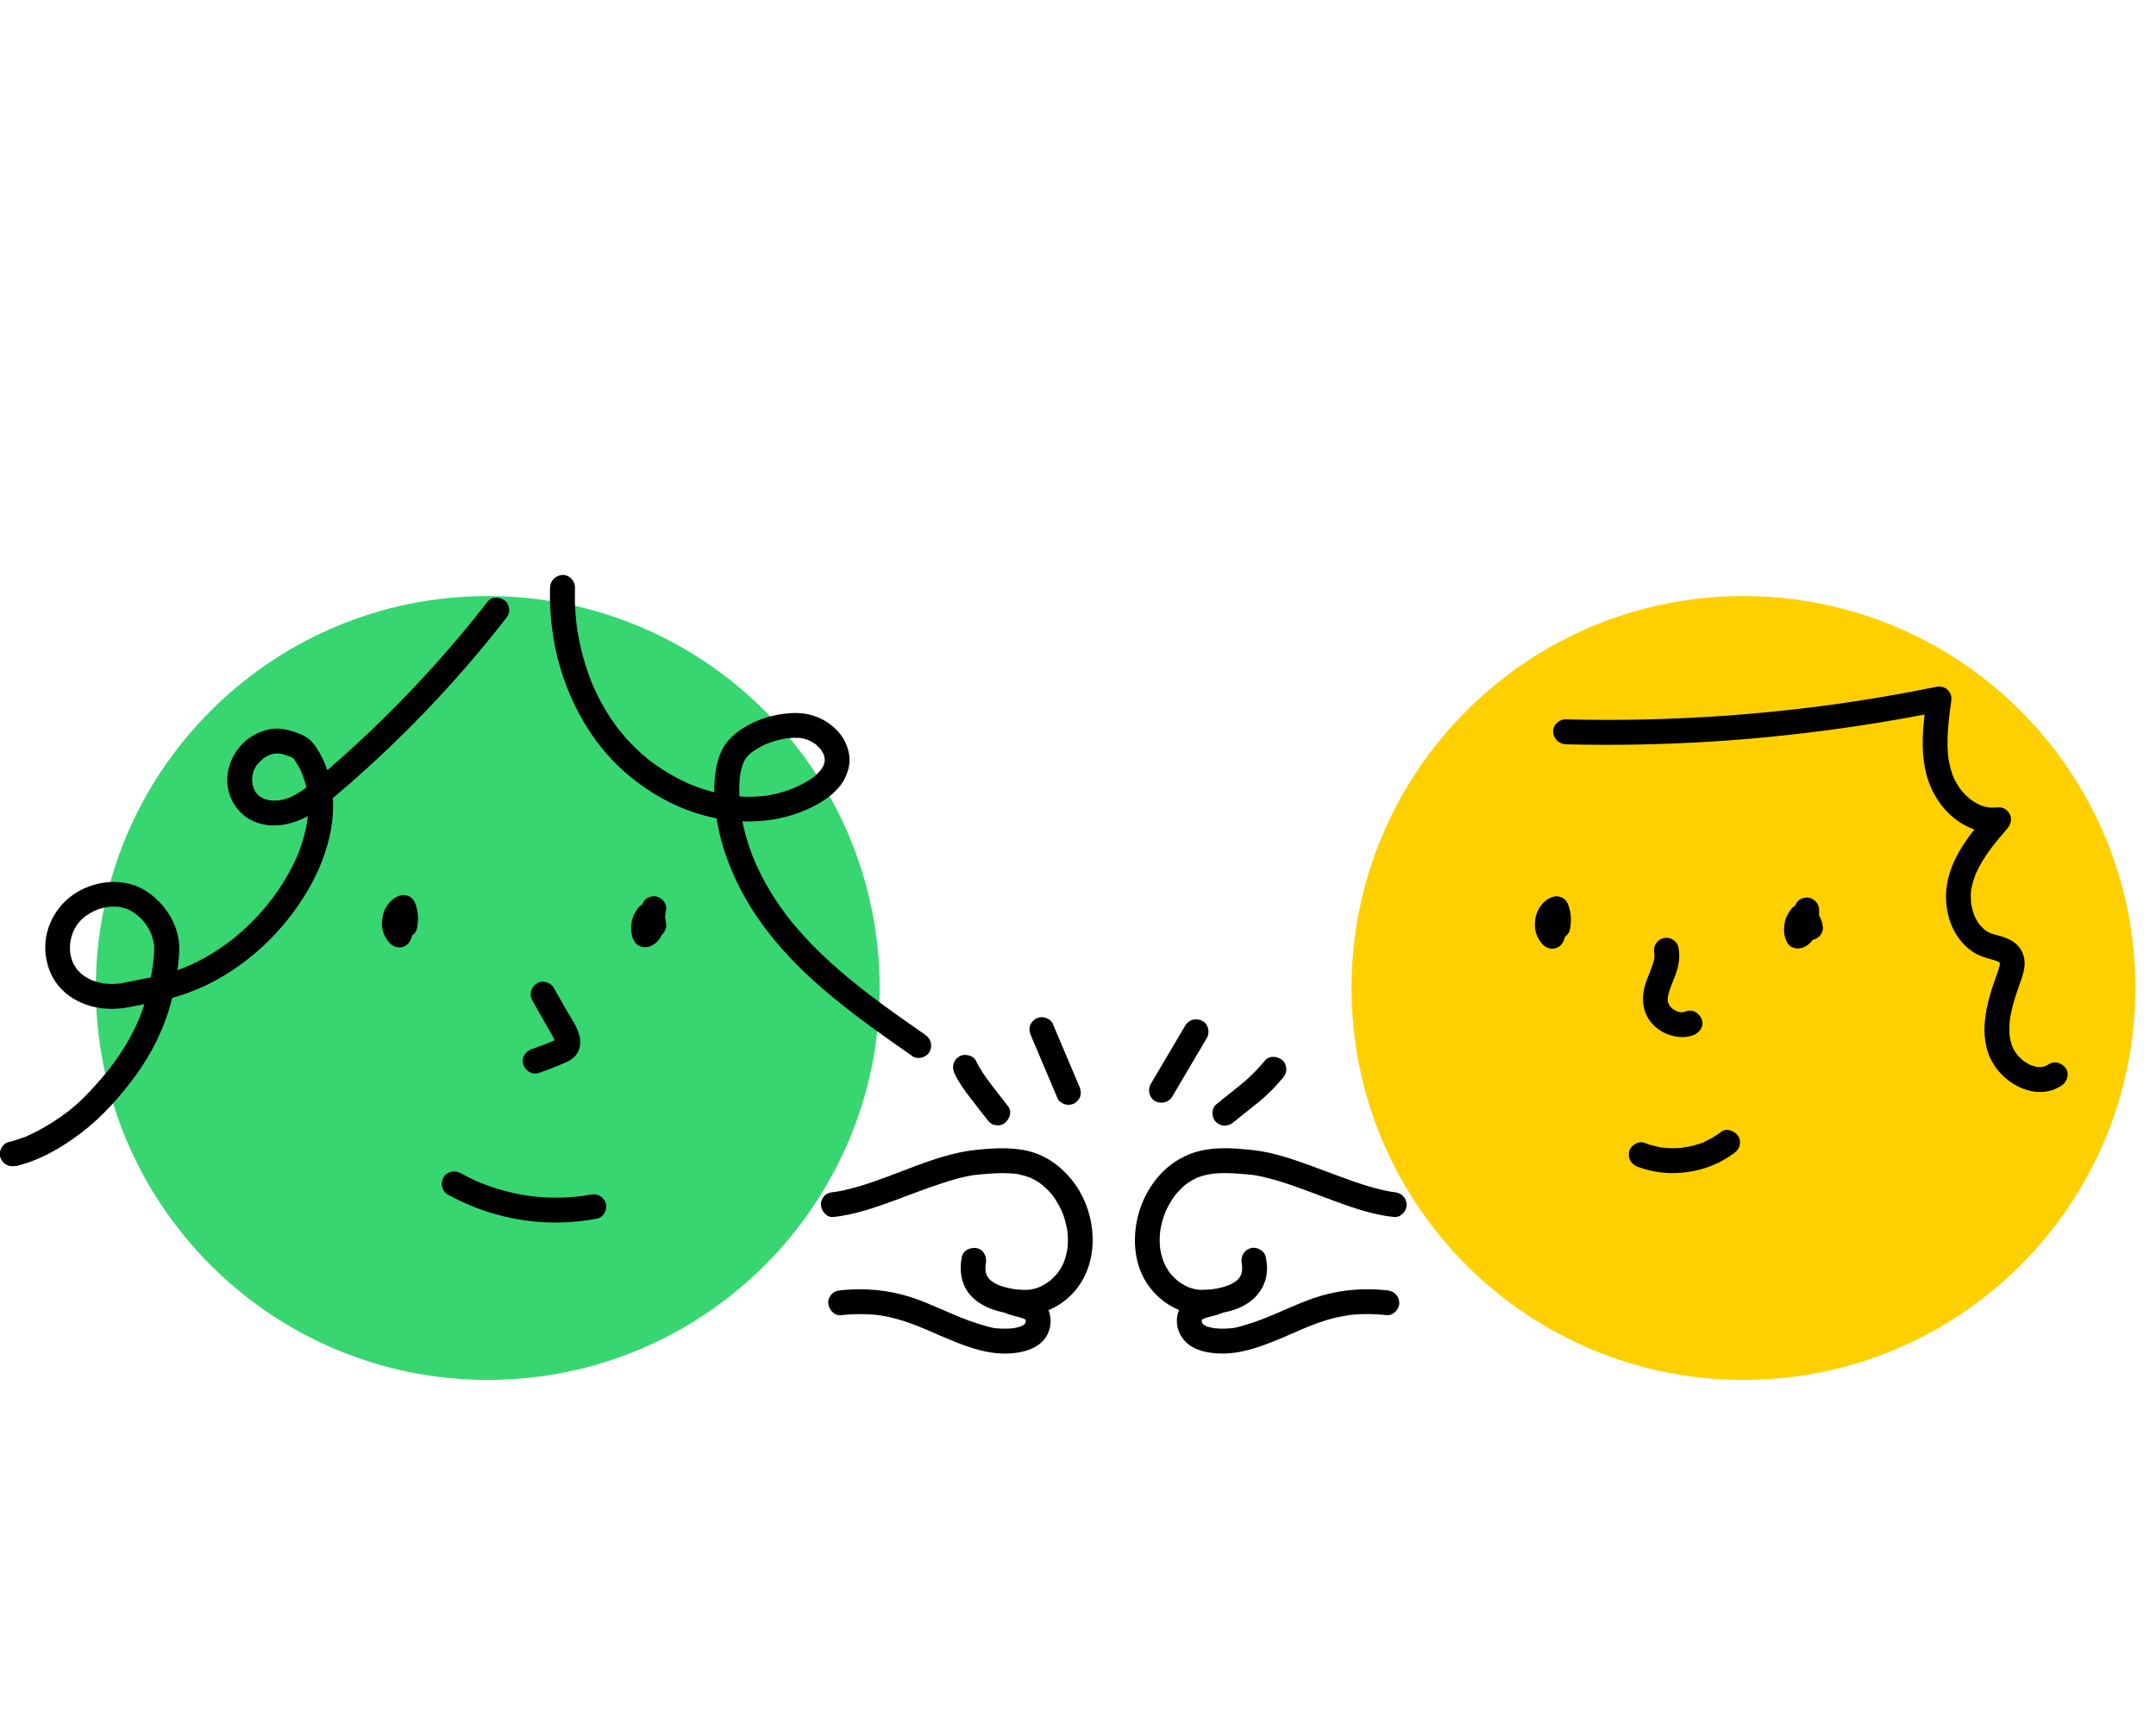 <svg xmlns="http://www.w3.org/2000/svg" width="300" height="239" viewBox="0 0 300 239" fill="none"><g clip-path="url(#clip0_5_654)"><path d="M67.869 192C97.986 192 122.401 167.585 122.401 137.467C122.401 107.35 97.986 82.935 67.869 82.935C37.751 82.935 13.336 107.35 13.336 137.467C13.336 167.585 37.751 192 67.869 192Z" fill="#38D670"></path><path d="M242.595 192C272.713 192 297.128 167.585 297.128 137.467C297.128 107.35 272.713 82.935 242.595 82.935C212.478 82.935 188.063 107.35 188.063 137.467C188.063 167.585 212.478 192 242.595 192Z" fill="#FFD000"></path><path d="M88.837 129.24C88.849 129.286 88.858 129.333 88.866 129.382L88.805 128.922C88.814 129.004 88.811 129.08 88.805 129.161L88.866 128.701C88.852 128.797 88.826 128.888 88.791 128.978L88.965 128.565C88.925 128.655 88.878 128.736 88.82 128.815L89.09 128.466C89.029 128.541 88.962 128.608 88.887 128.669L89.236 128.399C89.172 128.446 89.105 128.486 89.032 128.521L89.445 128.347C89.384 128.37 89.326 128.39 89.262 128.405L91.391 129.615C91.309 129.411 91.257 129.199 91.225 128.981L91.286 129.44C91.26 129.202 91.263 128.966 91.292 128.731L91.231 129.19C91.266 128.954 91.33 128.728 91.423 128.507L91.248 128.92C91.339 128.719 91.446 128.53 91.58 128.355L91.309 128.704C91.333 128.675 91.356 128.646 91.379 128.62L89.695 129.065C89.771 129.082 89.847 129.103 89.919 129.132L89.506 128.957C89.579 128.989 89.646 129.027 89.71 129.074L89.361 128.803C89.407 128.841 89.448 128.882 89.486 128.928L89.216 128.579C89.259 128.637 89.291 128.699 89.32 128.763L89.146 128.35C89.207 128.501 89.236 128.658 89.256 128.821L89.195 128.361C89.213 128.489 89.224 128.614 89.236 128.742L92.461 127.87C92.432 127.814 92.406 127.756 92.38 127.698L92.554 128.111C92.505 127.98 92.473 127.852 92.453 127.713L92.514 128.172C92.49 127.96 92.505 127.75 92.531 127.538L92.47 127.998C92.546 127.474 92.653 126.959 92.7 126.433C92.737 126.014 92.479 125.496 92.194 125.208C91.909 124.921 91.4 124.682 90.969 124.702C90.539 124.723 90.056 124.868 89.745 125.208C89.434 125.549 89.279 125.953 89.239 126.433C89.23 126.517 89.221 126.604 89.21 126.689L89.271 126.229C89.198 126.744 89.079 127.25 89.044 127.771C89 128.416 89.175 129.048 89.471 129.615L89.742 129.964C89.899 130.132 90.085 130.252 90.3 130.321C90.644 130.467 91.062 130.528 91.429 130.409C91.714 130.316 91.973 130.167 92.194 129.964C92.484 129.696 92.737 129.141 92.7 128.739C92.642 128.114 92.583 127.529 92.29 126.965C91.961 126.334 91.309 125.88 90.623 125.726C90.053 125.598 89.341 125.694 88.939 126.171C88.442 126.764 88.043 127.439 87.91 128.213C87.776 128.986 87.767 129.792 88.061 130.531C88.224 130.947 88.442 131.345 88.858 131.566C89.274 131.787 89.722 131.848 90.193 131.741C90.902 131.578 91.513 131.075 91.885 130.461C92.258 129.847 92.371 129.036 92.185 128.32C92.077 127.902 91.76 127.503 91.388 127.285C91.016 127.067 90.469 126.977 90.053 127.111C89.149 127.404 88.602 128.3 88.843 129.24L88.837 129.24Z" fill="black"></path><path d="M54.196 126.901C54.213 126.994 54.227 127.084 54.239 127.177L54.178 126.718C54.262 127.343 54.262 127.974 54.184 128.602L54.245 128.143C54.175 128.652 54.056 129.152 53.881 129.635L56.775 128.87C56.688 128.788 56.607 128.701 56.534 128.605L56.804 128.954C56.697 128.812 56.612 128.657 56.543 128.495L56.717 128.908C56.639 128.713 56.586 128.515 56.557 128.308L56.618 128.768C56.589 128.53 56.592 128.291 56.624 128.05L56.563 128.509C56.598 128.285 56.656 128.07 56.74 127.861L56.566 128.274C56.647 128.082 56.749 127.901 56.877 127.736L56.607 128.085C56.717 127.945 56.839 127.82 56.979 127.706L56.63 127.977C56.749 127.887 56.874 127.808 57.011 127.744L54.466 126.709C54.591 127.032 54.678 127.363 54.728 127.706L54.667 127.247C54.716 127.637 54.716 128.026 54.667 128.416L54.728 127.957C54.71 128.07 54.69 128.183 54.667 128.297C54.568 128.751 54.603 129.222 54.841 129.632C55.051 129.99 55.464 130.333 55.877 130.429C56.319 130.53 56.816 130.507 57.212 130.254C57.578 130.019 57.913 129.661 58.008 129.219C58.253 128.09 58.232 126.878 57.808 125.793C57.726 125.499 57.578 125.246 57.363 125.028C57.206 124.859 57.02 124.74 56.804 124.67C56.269 124.443 55.778 124.51 55.263 124.757C54.198 125.266 53.407 126.438 53.227 127.59C53.119 128.274 53.102 128.948 53.306 129.62C53.498 130.254 53.841 130.862 54.329 131.316C54.786 131.74 55.4 131.929 56.013 131.761C56.627 131.592 57.014 131.133 57.223 130.551C57.75 129.079 57.802 127.506 57.534 125.976C57.465 125.572 57.078 125.141 56.737 124.941C56.365 124.722 55.818 124.632 55.403 124.766C54.987 124.9 54.579 125.162 54.367 125.563C54.137 125.996 54.108 126.415 54.193 126.898L54.196 126.901Z" fill="black"></path><path d="M132.823 149.38C133.373 150.549 134.147 151.611 134.923 152.64C135.403 153.277 135.895 153.908 136.389 154.534C136.581 154.778 136.776 155.025 136.968 155.269C137.023 155.339 137.078 155.409 137.131 155.479C137.174 155.534 137.343 155.752 137.154 155.508C136.965 155.264 137.139 155.488 137.171 155.531C137.221 155.595 137.267 155.659 137.317 155.723C137.599 156.098 137.881 156.389 138.352 156.52C138.768 156.634 139.318 156.584 139.687 156.346C140.4 155.886 140.891 154.749 140.31 153.975C139.867 153.391 139.414 152.815 138.96 152.236C138.756 151.98 138.556 151.721 138.355 151.465C138.303 151.398 138.253 151.334 138.201 151.268C138.07 151.099 138.439 151.579 138.256 151.337C138.143 151.189 138.029 151.041 137.919 150.892C137.145 149.863 136.369 148.801 135.819 147.632C135.432 146.809 134.187 146.536 133.449 147.01C132.602 147.556 132.416 148.499 132.826 149.38L132.823 149.38Z" fill="black"></path><path d="M143.472 144.133C144.705 147.045 145.941 149.956 147.174 152.867C147.331 153.237 147.843 153.562 148.21 153.664C148.626 153.778 149.175 153.728 149.545 153.49C149.914 153.251 150.24 152.896 150.342 152.454C150.452 151.969 150.359 151.573 150.167 151.119C148.934 148.208 147.698 145.297 146.465 142.385C146.308 142.016 145.796 141.69 145.429 141.588C145.013 141.475 144.464 141.524 144.094 141.763C143.725 142.001 143.399 142.356 143.297 142.798C143.187 143.284 143.28 143.68 143.472 144.133Z" fill="black"></path><path d="M164.939 142.668C163.331 145.39 161.725 148.115 160.117 150.837C159.658 151.617 159.913 152.771 160.739 153.208C161.565 153.644 162.615 153.42 163.11 152.585C164.718 149.863 166.324 147.138 167.932 144.416C168.391 143.636 168.136 142.481 167.31 142.045C166.484 141.609 165.434 141.833 164.939 142.668Z" fill="black"></path><path d="M176.035 147.548C175.093 148.671 174.087 149.721 172.964 150.66C171.734 151.69 170.448 152.655 169.215 153.682C168.517 154.263 168.569 155.537 169.215 156.131C169.96 156.814 170.916 156.75 171.664 156.131C172.897 155.104 174.183 154.138 175.413 153.109C176.538 152.169 177.545 151.119 178.484 149.997C178.787 149.636 178.99 149.258 178.99 148.772C178.99 148.348 178.801 147.842 178.484 147.548C177.841 146.96 176.658 146.806 176.035 147.548Z" fill="black"></path><path d="M249.256 129.417C249.268 129.464 249.277 129.51 249.285 129.56L249.224 129.1C249.233 129.182 249.23 129.257 249.224 129.339L249.285 128.879C249.271 128.975 249.245 129.065 249.21 129.155L249.384 128.743C249.344 128.833 249.297 128.914 249.239 128.993L249.509 128.644C249.448 128.719 249.381 128.786 249.306 128.847L249.655 128.577C249.591 128.623 249.524 128.664 249.451 128.699L249.864 128.524C249.803 128.548 249.745 128.568 249.681 128.583L251.81 129.792C251.728 129.589 251.676 129.377 251.644 129.158L251.705 129.618C251.679 129.379 251.682 129.144 251.711 128.908L251.65 129.368C251.685 129.132 251.749 128.905 251.842 128.684L251.667 129.097C251.758 128.897 251.865 128.708 251.999 128.533L251.728 128.882C251.752 128.853 251.775 128.824 251.798 128.798L250.114 129.243C250.213 129.266 250.309 129.295 250.405 129.333L249.992 129.158C250.132 129.219 250.263 129.298 250.385 129.391L250.036 129.121C250.155 129.217 250.26 129.327 250.356 129.449L250.085 129.1C250.167 129.211 250.234 129.327 250.292 129.449L250.117 129.036C250.175 129.179 250.216 129.324 250.239 129.475L250.178 129.016L250.184 129.065L253.41 128.193C253.34 128.062 253.276 127.928 253.218 127.791L253.392 128.204C253.247 127.85 253.145 127.483 253.09 127.102L253.151 127.562C253.11 127.245 253.098 126.928 253.122 126.611C253.154 126.186 252.906 125.677 252.616 125.386C252.325 125.095 251.822 124.86 251.391 124.88C250.961 124.9 250.478 125.046 250.167 125.386C249.855 125.726 249.696 126.131 249.661 126.611C249.576 127.762 249.879 128.929 250.423 129.938C250.6 130.267 250.917 130.505 251.251 130.648C251.586 130.79 252.014 130.854 252.38 130.735C252.665 130.642 252.924 130.493 253.145 130.29C253.43 130.028 253.695 129.461 253.651 129.065C253.593 128.53 253.514 128.19 253.287 127.701C253.151 127.408 252.944 127.146 252.732 126.901C252.52 126.657 252.246 126.454 251.976 126.285C251.705 126.116 251.371 125.977 251.045 125.904C250.475 125.776 249.762 125.872 249.361 126.349C248.864 126.942 248.465 127.617 248.331 128.391C248.198 129.164 248.189 129.97 248.483 130.709C248.646 131.124 248.864 131.523 249.28 131.744C249.696 131.965 250.143 132.026 250.615 131.918C251.324 131.756 251.935 131.252 252.307 130.639C252.68 130.025 252.793 129.214 252.607 128.498C252.499 128.079 252.182 127.681 251.81 127.463C251.438 127.245 250.891 127.155 250.475 127.288C249.57 127.582 249.024 128.478 249.265 129.417L249.256 129.417Z" fill="black"></path><path d="M214.617 127.079C214.635 127.172 214.649 127.262 214.661 127.355L214.6 126.895C214.684 127.521 214.684 128.152 214.606 128.78L214.667 128.32C214.597 128.829 214.478 129.33 214.303 129.812L217.197 129.048C217.11 128.966 217.028 128.879 216.956 128.783L217.226 129.132C217.119 128.989 217.034 128.835 216.964 128.672L217.139 129.085C217.06 128.89 217.008 128.693 216.979 128.486L217.04 128.946C217.011 128.707 217.014 128.469 217.046 128.227L216.985 128.687C217.02 128.463 217.078 128.248 217.162 128.038L216.988 128.451C217.069 128.259 217.171 128.079 217.299 127.913L217.028 128.262C217.139 128.123 217.261 127.998 217.401 127.884L217.052 128.155C217.171 128.064 217.296 127.986 217.433 127.922L214.888 126.887C215.013 127.209 215.1 127.541 215.15 127.884L215.089 127.425C215.138 127.814 215.138 128.204 215.089 128.594L215.15 128.134C215.132 128.248 215.112 128.361 215.089 128.475C214.99 128.928 215.025 129.399 215.263 129.81C215.472 130.167 215.885 130.51 216.298 130.606C216.741 130.708 217.238 130.685 217.633 130.432C218 130.196 218.334 129.839 218.43 129.397C218.675 128.268 218.654 127.055 218.23 125.97C218.148 125.677 218 125.424 217.785 125.206C217.628 125.037 217.441 124.918 217.226 124.848C216.691 124.621 216.2 124.688 215.685 124.935C214.62 125.444 213.829 126.616 213.649 127.768C213.541 128.451 213.524 129.126 213.727 129.798C213.919 130.432 214.263 131.04 214.751 131.493C215.208 131.918 215.821 132.107 216.435 131.938C217.049 131.77 217.436 131.31 217.645 130.729C218.171 129.257 218.224 127.683 217.956 126.154C217.886 125.749 217.5 125.319 217.159 125.118C216.787 124.9 216.24 124.81 215.824 124.944C215.408 125.078 215.001 125.339 214.789 125.741C214.559 126.174 214.53 126.593 214.614 127.076L214.617 127.079Z" fill="black"></path><path d="M239.507 157.475C239.082 157.798 238.637 158.091 238.174 158.356C237.959 158.478 237.741 158.594 237.52 158.702C237.401 158.76 237.282 158.818 237.159 158.871C237.107 158.894 237.055 158.917 237.002 158.941C236.883 158.993 236.933 158.973 237.154 158.877C237.113 158.973 236.508 159.121 236.403 159.153C236.168 159.231 235.932 159.304 235.694 159.368C235.455 159.432 235.214 159.49 234.972 159.543C234.865 159.566 234.239 159.607 234.184 159.682C234.455 159.647 234.495 159.641 234.303 159.665L234.19 159.679C234.039 159.697 233.887 159.711 233.736 159.723C233.509 159.74 233.28 159.752 233.053 159.758C232.521 159.769 231.985 159.749 231.456 159.694L231.343 159.682C231.151 159.659 231.191 159.665 231.465 159.7C231.395 159.653 231.218 159.662 231.127 159.647C230.866 159.604 230.604 159.551 230.345 159.487C229.827 159.365 229.318 159.205 228.821 159.013C227.972 158.69 226.884 159.371 226.692 160.223C226.468 161.212 226.995 162.006 227.902 162.352C232.25 164.007 237.546 163.271 241.26 160.462C241.635 160.18 241.926 159.897 242.057 159.426C242.171 159.01 242.121 158.461 241.883 158.091C241.423 157.379 240.286 156.887 239.512 157.469L239.507 157.475Z" fill="black"></path><path d="M230.188 132.669C230.203 132.733 230.209 132.817 230.229 132.875C230.229 132.881 230.197 132.488 230.197 132.671C230.197 132.791 230.212 132.91 230.209 133.032C230.206 133.154 230.194 133.271 230.188 133.39C230.18 133.579 230.22 133.175 230.217 133.186C230.2 133.25 230.194 133.323 230.182 133.39C230.084 133.896 229.915 134.384 229.732 134.861C229.365 135.818 228.914 136.758 228.734 137.773C228.504 139.061 228.586 140.323 229.226 141.49C229.749 142.447 230.642 143.273 231.631 143.729C232.867 144.299 234.301 144.52 235.607 144.035C236.453 143.72 237.122 142.848 236.817 141.906C236.549 141.077 235.595 140.358 234.688 140.696C234.496 140.766 234.304 140.8 234.109 140.856C233.943 140.905 234.35 140.827 234.342 140.827C234.301 140.821 234.246 140.835 234.205 140.838C234.097 140.838 233.993 140.844 233.885 140.838C233.795 140.835 233.702 140.815 233.612 140.815C233.638 140.815 234.062 140.902 233.801 140.832C233.757 140.821 233.71 140.812 233.667 140.803C233.577 140.783 233.489 140.757 233.399 140.731C233.356 140.716 233.312 140.699 233.268 140.687C233.047 140.623 233.379 140.731 233.422 140.76C233.254 140.652 233.059 140.582 232.89 140.475C232.812 140.425 232.739 140.367 232.66 140.318C232.515 140.225 232.832 140.454 232.829 140.446C232.8 140.402 232.73 140.361 232.69 140.323C232.623 140.262 232.556 140.195 232.492 140.129C232.448 140.082 232.198 139.777 232.387 140.024C232.576 140.271 232.375 139.998 232.338 139.937C232.279 139.846 232.227 139.753 232.178 139.66C232.157 139.62 232.14 139.576 232.117 139.538C232.015 139.352 232.239 139.902 232.186 139.698C232.163 139.611 232.128 139.524 232.105 139.436C232.085 139.361 232.038 139.038 232.073 139.349C232.108 139.66 232.07 139.253 232.067 139.172C232.064 139.05 232.067 138.927 232.073 138.805C232.076 138.735 232.117 138.375 232.079 138.671C232.041 138.968 232.096 138.61 232.111 138.541C232.137 138.418 232.166 138.299 232.198 138.18C232.448 137.252 232.867 136.383 233.193 135.481C233.629 134.271 233.801 133.02 233.536 131.749C233.35 130.862 232.256 130.266 231.407 130.54C230.468 130.842 229.999 131.717 230.197 132.669L230.188 132.669Z" fill="black"></path><path d="M74.071 139.198C74.615 140.154 75.162 141.111 75.706 142.068L76.523 143.505C76.654 143.735 76.785 143.962 76.913 144.191C77.02 144.377 77.105 144.677 77.25 144.831L77.166 144.633C77.195 144.706 77.218 144.779 77.242 144.854L77.273 144.965C77.305 145.116 77.308 145.113 77.285 144.953C77.271 144.796 77.268 144.793 77.279 144.942C77.273 145.09 77.279 145.084 77.3 144.924C77.329 144.764 77.326 144.755 77.297 144.901L77.396 144.683C77.233 144.985 77.634 144.453 77.396 144.674C77.704 144.386 77.506 144.578 77.375 144.645C77.154 144.758 76.922 144.86 76.692 144.95C76.91 144.863 76.829 144.892 76.66 144.962C76.532 145.014 76.404 145.067 76.276 145.119C76.04 145.215 75.805 145.305 75.569 145.398C75.052 145.596 74.534 145.782 74.01 145.962C73.155 146.253 72.501 147.164 72.8 148.091C73.074 148.941 74.013 149.615 74.929 149.301C76.206 148.865 77.46 148.371 78.696 147.833C79.347 147.55 79.967 147.158 80.333 146.527C80.755 145.8 80.822 144.971 80.641 144.159C80.377 142.97 79.577 141.87 78.981 140.823C78.341 139.701 77.701 138.575 77.061 137.452C76.613 136.664 75.473 136.33 74.691 136.83C73.909 137.33 73.591 138.357 74.068 139.2L74.071 139.198Z" fill="black"></path><path d="M62.318 166.209C67.154 168.896 72.73 170.263 78.264 170.088C79.882 170.039 81.499 169.85 83.09 169.553C83.982 169.387 84.57 168.262 84.299 167.424C83.991 166.47 83.124 166.037 82.171 166.214C81.862 166.272 81.554 166.325 81.243 166.371C81.097 166.395 80.952 166.424 80.806 166.435C81.31 166.395 80.687 166.447 80.582 166.459C79.96 166.528 79.332 166.578 78.707 166.607C77.433 166.665 76.153 166.642 74.882 166.531C74.568 166.505 74.257 166.473 73.945 166.435C73.861 166.427 73.78 166.415 73.695 166.406C73.495 166.383 73.841 166.427 73.844 166.427C73.66 166.392 73.469 166.374 73.285 166.345C72.645 166.243 72.006 166.124 71.374 165.982C70.15 165.705 68.943 165.351 67.762 164.92C67.407 164.792 67.058 164.653 66.709 164.513C66.669 164.498 66.471 164.411 66.683 164.504C66.927 164.609 66.593 164.466 66.544 164.443C66.372 164.367 66.2 164.292 66.029 164.213C65.363 163.908 64.711 163.573 64.071 163.219C63.28 162.78 62.146 163.001 61.701 163.841C61.256 164.682 61.477 165.74 62.324 166.211L62.318 166.209Z" fill="black"></path><path d="M2.201 162.249C5.552 161.467 8.699 159.62 11.406 157.541C14.248 155.356 16.639 152.672 18.762 149.793C20.608 147.286 22.098 144.546 23.139 141.608C23.639 140.198 24.023 138.747 24.305 137.275C24.619 135.635 24.884 133.939 24.945 132.267C25.061 129.03 23.194 125.952 20.591 124.149C17.662 122.119 13.672 122.352 10.691 124.155C7.71 125.958 5.924 129.387 6.36 132.877C6.587 134.695 7.305 136.373 8.608 137.688C9.807 138.895 11.403 139.718 13.055 140.09C14.797 140.483 16.572 140.448 18.311 140.061C19.207 139.86 20.114 139.718 21.016 139.546C23.816 139.011 26.518 138.156 29.078 136.888C35.054 133.924 40.165 128.835 43.335 122.98C46.226 117.637 47.628 111.108 44.833 105.431C44.519 104.791 44.149 104.174 43.724 103.604C43.076 102.729 42.23 102.269 41.215 101.923C40.397 101.647 39.624 101.414 38.748 101.379C37.742 101.341 36.782 101.594 35.869 102.002C32.661 103.433 30.756 107.35 32.004 110.707C32.702 112.591 34.133 113.984 36.078 114.56C38.024 115.136 40.06 114.807 41.878 114.025C43.695 113.243 45.164 112.015 46.63 110.779C48.096 109.543 49.576 108.246 51.013 106.943C56.67 101.813 61.969 96.29 66.861 90.429C68.048 89.007 69.211 87.561 70.351 86.101C70.645 85.723 70.857 85.377 70.857 84.877C70.857 84.452 70.668 83.946 70.351 83.653C69.729 83.082 68.498 82.891 67.902 83.653C63.452 89.362 58.63 94.78 53.471 99.858C50.908 102.383 48.262 104.823 45.539 107.173C44.865 107.757 44.187 108.339 43.495 108.906C43.329 109.04 43.163 109.174 42.997 109.308C42.756 109.502 43.006 109.308 43.047 109.273C42.948 109.354 42.843 109.427 42.742 109.502C42.384 109.767 42.017 110.02 41.639 110.253C41.299 110.462 40.95 110.66 40.589 110.832C40.479 110.884 40.362 110.954 40.246 110.989C40.293 110.974 40.607 110.852 40.307 110.96C40.086 111.038 39.865 111.12 39.638 111.183C39.455 111.236 39.272 111.279 39.086 111.317C39.01 111.332 38.937 111.343 38.862 111.358C38.466 111.439 39.272 111.329 38.87 111.358C38.492 111.384 38.12 111.405 37.739 111.378L37.626 111.37C37.434 111.349 37.477 111.358 37.751 111.393C37.719 111.37 37.556 111.361 37.53 111.355C37.346 111.32 37.166 111.277 36.989 111.224C36.901 111.198 36.814 111.169 36.727 111.137C36.401 111.021 36.782 111.111 36.782 111.166C36.782 111.146 36.238 110.872 36.2 110.849C36.145 110.814 36.072 110.744 36.017 110.724L36.189 110.858C36.139 110.817 36.09 110.776 36.041 110.733C35.933 110.637 35.831 110.538 35.735 110.43C35.683 110.375 35.639 110.299 35.581 110.25C35.875 110.503 35.744 110.483 35.654 110.334C35.563 110.186 35.468 110.043 35.386 109.889C35.345 109.811 35.313 109.706 35.264 109.633C35.279 109.657 35.415 110.046 35.331 109.785C35.281 109.633 35.229 109.485 35.188 109.331C35.148 109.177 35.118 109.02 35.089 108.863C35.034 108.583 35.116 109.017 35.113 109.037C35.127 108.921 35.089 108.772 35.087 108.653C35.081 108.508 35.084 108.365 35.089 108.22C35.092 108.138 35.101 108.06 35.107 107.978C35.127 107.632 35.034 108.333 35.087 108.103C35.165 107.772 35.235 107.449 35.34 107.123C35.444 106.798 35.182 107.426 35.293 107.225C35.331 107.155 35.36 107.08 35.398 107.007C35.47 106.865 35.549 106.725 35.636 106.591C35.671 106.536 35.709 106.486 35.744 106.431C35.939 106.129 35.447 106.769 35.724 106.46C35.866 106.3 36.003 106.137 36.154 105.986C36.273 105.867 36.395 105.751 36.523 105.637C36.614 105.559 36.91 105.378 36.515 105.631C36.576 105.594 36.631 105.544 36.689 105.503C36.834 105.402 36.986 105.306 37.14 105.218C37.23 105.166 37.323 105.119 37.419 105.073C37.553 105.009 37.829 104.974 37.384 105.082C37.547 105.041 37.707 104.965 37.87 104.922C38.033 104.878 38.216 104.875 38.37 104.82C38.335 104.832 37.928 104.855 38.216 104.846C38.321 104.846 38.422 104.834 38.527 104.832C38.675 104.832 38.92 104.904 39.054 104.858L38.806 104.823C38.879 104.834 38.949 104.846 39.022 104.861C39.094 104.875 39.167 104.89 39.237 104.907C39.423 104.951 39.603 105.006 39.784 105.07C40.063 105.169 40.342 105.274 40.621 105.372C40.874 105.46 40.47 105.311 40.456 105.303C40.517 105.358 40.636 105.39 40.709 105.434C40.761 105.463 40.822 105.518 40.877 105.538L40.688 105.39C40.743 105.434 40.793 105.48 40.842 105.53C40.97 105.634 40.871 105.698 40.784 105.431C40.807 105.498 40.883 105.573 40.924 105.631C41.026 105.78 41.121 105.928 41.218 106.079C41.386 106.35 41.546 106.629 41.694 106.914C41.767 107.054 41.837 107.196 41.907 107.339C41.977 107.481 42.174 108.077 41.997 107.528C42.189 108.121 42.425 108.691 42.573 109.299C42.645 109.598 42.709 109.904 42.762 110.209C42.788 110.358 42.834 110.91 42.782 110.302C42.797 110.474 42.823 110.643 42.837 110.811C42.896 111.451 42.91 112.097 42.887 112.739C42.875 113.057 42.852 113.376 42.823 113.693C42.808 113.853 42.788 114.013 42.771 114.173C42.756 114.293 42.701 114.485 42.794 114.002C42.773 114.112 42.762 114.226 42.742 114.339C42.526 115.668 42.166 116.971 41.7 118.233C41.581 118.553 41.45 118.87 41.325 119.187C41.535 118.661 41.302 119.24 41.252 119.344C41.168 119.534 41.081 119.723 40.991 119.912C40.688 120.546 40.362 121.168 40.016 121.779C39.647 122.427 39.251 123.064 38.836 123.684C38.646 123.966 38.452 124.248 38.251 124.524C38.158 124.655 38.062 124.786 37.966 124.917C37.902 125.004 37.838 125.092 37.771 125.176C37.693 125.281 37.451 125.481 37.78 125.167C37.527 125.409 37.326 125.74 37.102 126.011C36.861 126.301 36.614 126.589 36.363 126.871C35.875 127.421 35.369 127.956 34.842 128.474C34.316 128.992 33.813 129.457 33.275 129.922C33.01 130.152 32.739 130.379 32.466 130.6C32.329 130.711 32.193 130.818 32.056 130.926C31.774 131.147 32.294 130.748 32.068 130.914C31.934 131.013 31.8 131.115 31.666 131.214C30.262 132.249 28.772 133.168 27.205 133.939C26.885 134.096 26.562 134.247 26.239 134.39C26.155 134.428 26.073 134.462 25.989 134.497C25.716 134.617 26.073 134.457 26.105 134.448C25.908 134.494 25.71 134.611 25.521 134.683C24.893 134.928 24.256 135.146 23.61 135.344C21.65 135.94 19.637 136.234 17.639 136.652C17.395 136.705 17.153 136.763 16.906 136.807C16.819 136.821 16.735 136.836 16.647 136.85C16.47 136.879 16.354 136.804 16.743 136.839C16.548 136.821 16.31 136.882 16.112 136.894C15.778 136.911 15.443 136.911 15.109 136.894C14.934 136.885 14.757 136.873 14.582 136.853C14.454 136.839 14.195 136.78 14.675 136.871C14.571 136.85 14.466 136.839 14.364 136.821C14.021 136.76 13.681 136.679 13.346 136.58C13.18 136.53 13.018 136.475 12.855 136.414C12.811 136.399 12.712 136.344 12.663 136.338C12.916 136.449 12.959 136.466 12.791 136.391C12.727 136.362 12.666 136.333 12.604 136.303C12.328 136.17 12.058 136.021 11.799 135.853C11.659 135.762 11.525 135.632 11.38 135.559C11.752 135.742 11.54 135.684 11.412 135.573C11.334 135.507 11.258 135.437 11.182 135.367C11.057 135.251 10.938 135.126 10.822 134.998C10.775 134.945 10.732 134.893 10.685 134.841C10.592 134.73 10.476 134.471 10.7 134.867C10.525 134.558 10.31 134.279 10.153 133.956C10.118 133.884 10.092 133.796 10.048 133.727C10.249 134.038 10.156 133.994 10.109 133.86C10.054 133.7 9.996 133.543 9.949 133.383C9.903 133.223 9.862 133.061 9.827 132.895C9.807 132.796 9.789 132.697 9.772 132.598C9.708 132.272 9.812 133.011 9.778 132.656C9.743 132.301 9.728 131.982 9.74 131.644C9.746 131.475 9.763 131.307 9.775 131.135C9.783 131.007 9.856 130.865 9.751 131.292C9.775 131.193 9.783 131.089 9.801 130.99C9.862 130.655 9.946 130.324 10.054 130.001C10.106 129.838 10.176 129.684 10.231 129.521C10.08 129.96 10.147 129.722 10.199 129.608C10.249 129.501 10.301 129.393 10.359 129.288C10.511 129.003 10.679 128.727 10.868 128.465C10.993 128.291 11.057 128.375 10.813 128.532C10.874 128.494 10.929 128.393 10.976 128.337C11.101 128.195 11.229 128.061 11.366 127.93C11.491 127.811 11.619 127.695 11.749 127.584C11.784 127.555 12.061 127.351 11.816 127.523C11.572 127.695 11.857 127.497 11.892 127.471C12.203 127.247 12.532 127.046 12.875 126.869C13.015 126.796 13.157 126.726 13.3 126.662C13.492 126.575 13.524 126.671 13.224 126.691C13.297 126.685 13.399 126.624 13.471 126.595C13.817 126.467 14.169 126.362 14.53 126.281C14.701 126.243 14.873 126.214 15.045 126.182C15.405 126.115 14.701 126.217 14.946 126.194C15.033 126.185 15.117 126.176 15.205 126.168C15.565 126.139 15.929 126.133 16.292 126.156C16.377 126.162 16.464 126.171 16.548 126.176C16.909 126.2 16.205 126.118 16.444 126.159C16.595 126.185 16.746 126.208 16.897 126.243C17.063 126.281 17.229 126.325 17.392 126.374C17.491 126.403 17.587 126.435 17.683 126.47L17.779 126.505C17.95 126.572 17.907 126.554 17.648 126.447C17.773 126.54 17.968 126.598 18.107 126.674C18.27 126.764 18.43 126.86 18.587 126.962C18.64 126.997 19.032 127.29 19.044 127.279C19.035 127.284 18.709 127.005 18.954 127.209C19.035 127.279 19.119 127.346 19.201 127.415C19.465 127.645 19.713 127.892 19.945 128.154C20.053 128.276 20.323 128.715 20.062 128.276C20.161 128.445 20.297 128.599 20.405 128.765C20.582 129.035 20.742 129.317 20.885 129.605C20.925 129.687 21.112 130.12 20.995 129.826C20.879 129.533 20.995 129.826 21.013 129.879C21.045 129.963 21.077 130.05 21.109 130.138C21.205 130.42 21.289 130.705 21.353 130.996C21.385 131.135 21.408 131.278 21.434 131.417C21.493 131.734 21.394 131.022 21.414 131.249C21.423 131.345 21.434 131.441 21.443 131.537C21.493 132.156 21.426 132.77 21.368 133.386C21.333 133.759 21.289 134.128 21.242 134.497C21.234 134.567 21.219 134.646 21.213 134.715C21.24 134.204 21.234 134.57 21.213 134.689C21.184 134.887 21.155 135.082 21.123 135.28C21.01 135.995 20.873 136.708 20.71 137.414C20.399 138.778 19.995 140.122 19.489 141.425C19.428 141.582 19.364 141.739 19.3 141.896C19.273 141.957 19.244 142.021 19.221 142.082C19.399 141.597 19.282 141.937 19.236 142.042C19.099 142.353 18.959 142.661 18.811 142.967C18.5 143.618 18.163 144.255 17.802 144.88C17.063 146.163 16.228 147.382 15.335 148.559C15.263 148.658 15.228 148.795 15.399 148.478C15.356 148.557 15.28 148.632 15.222 148.702C15.103 148.853 14.984 149.002 14.861 149.153C14.603 149.473 14.338 149.79 14.07 150.101C13.524 150.738 12.959 151.363 12.386 151.974C11.872 152.524 11.336 153.053 10.775 153.553C10.493 153.803 10.205 154.051 9.914 154.289C9.763 154.411 9.612 154.53 9.461 154.653C9.385 154.714 9.234 154.868 9.533 154.597C9.446 154.676 9.344 154.74 9.251 154.813C7.937 155.796 6.543 156.68 5.083 157.433C4.734 157.613 4.385 157.782 4.028 157.945C3.94 157.986 3.853 158.023 3.763 158.061L3.711 158.085C3.539 158.16 3.571 158.146 3.809 158.044C3.728 158.134 3.402 158.21 3.286 158.253C2.62 158.509 1.942 158.724 1.247 158.884C0.366 159.091 -0.242 160.149 0.037 161.013C0.337 161.935 1.221 162.444 2.166 162.223L2.201 162.249Z" fill="black"></path><path d="M76.539 81.734C76.402 86.512 77.19 91.378 78.967 95.822C80.759 100.304 83.463 104.44 87.145 107.598C90.828 110.757 95.048 112.941 99.678 113.857C104.308 114.773 109.348 114.305 113.621 111.967C115.241 111.08 116.91 109.797 117.672 108.058C118.013 107.278 118.239 106.47 118.21 105.606C118.181 104.742 117.96 104.001 117.6 103.239C117.018 102.003 115.924 100.964 114.758 100.278C113.321 99.431 111.684 99.117 110.029 99.222C107.656 99.373 105.215 100.103 103.226 101.424C102.17 102.125 101.219 102.974 100.6 104.094C99.943 105.283 99.66 106.572 99.503 107.907C99.215 110.376 99.495 112.956 99.995 115.378C100.495 117.801 101.385 120.279 102.47 122.577C104.651 127.189 107.853 131.279 111.489 134.836C115.124 138.393 119.542 141.72 123.856 144.774C124.894 145.509 125.938 146.237 126.979 146.964C127.724 147.484 128.936 147.124 129.349 146.341C129.818 145.457 129.524 144.526 128.727 143.971C126.674 142.54 124.623 141.106 122.608 139.623C122.122 139.265 121.636 138.904 121.157 138.538C120.915 138.355 120.677 138.172 120.435 137.988C120.363 137.933 120.171 137.825 120.479 138.023C120.426 137.988 120.377 137.942 120.325 137.904C120.188 137.799 120.054 137.692 119.918 137.584C118.937 136.813 117.969 136.022 117.024 135.208C115.151 133.597 113.359 131.892 111.701 130.063C111.294 129.612 110.896 129.155 110.506 128.69C110.323 128.472 110.145 128.254 109.968 128.033C109.878 127.922 109.79 127.812 109.703 127.698C109.665 127.652 109.628 127.602 109.59 127.556C109.441 127.37 109.846 127.89 109.601 127.567C108.9 126.643 108.234 125.694 107.612 124.714C106.99 123.734 106.396 122.696 105.864 121.643C105.599 121.119 105.346 120.587 105.111 120.052C105.053 119.924 104.997 119.793 104.942 119.662C104.864 119.482 104.997 119.796 105 119.796C104.962 119.729 104.936 119.642 104.907 119.572C104.8 119.31 104.698 119.049 104.599 118.784C104.189 117.693 103.84 116.579 103.564 115.448C103.424 114.884 103.305 114.317 103.203 113.744C103.153 113.467 103.11 113.191 103.069 112.915C103.06 112.857 103.055 112.796 103.043 112.737C103.119 113.171 103.069 112.941 103.057 112.839C103.04 112.679 103.02 112.522 103.002 112.362C102.883 111.213 102.839 110.056 102.889 108.901C102.9 108.66 102.915 108.418 102.938 108.18C102.95 108.052 102.973 107.921 102.982 107.79C102.982 107.825 102.915 108.218 102.967 107.918C102.979 107.846 102.991 107.773 103.005 107.697C103.098 107.165 103.255 106.668 103.424 106.159C103.485 105.981 103.351 106.324 103.354 106.322C103.389 106.263 103.415 106.188 103.444 106.124C103.5 106.01 103.558 105.9 103.619 105.789C103.68 105.679 103.747 105.574 103.817 105.469C103.846 105.426 103.881 105.382 103.907 105.336C104.02 105.158 103.662 105.621 103.866 105.388C104.029 105.202 104.195 105.027 104.381 104.861C104.465 104.786 104.552 104.713 104.64 104.64C104.939 104.396 104.358 104.844 104.683 104.608C105.09 104.315 105.524 104.056 105.972 103.823C106.178 103.716 106.39 103.614 106.606 103.521C106.998 103.346 106.356 103.617 106.646 103.503C106.783 103.451 106.92 103.399 107.057 103.346C107.557 103.166 108.069 103.015 108.589 102.895C108.836 102.837 109.087 102.788 109.337 102.747C109.389 102.738 109.444 102.73 109.497 102.721C109.793 102.671 109.386 102.735 109.354 102.738C109.494 102.73 109.633 102.706 109.776 102.695C110.264 102.651 110.756 102.642 111.248 102.674C111.361 102.683 111.471 102.695 111.585 102.703C111.928 102.733 111.105 102.616 111.407 102.68C111.541 102.709 111.678 102.73 111.812 102.765C112.068 102.829 112.312 102.919 112.559 103.006C112.774 103.082 112.108 102.799 112.382 102.93C112.443 102.959 112.504 102.986 112.562 103.015C112.69 103.076 112.818 103.143 112.943 103.215C113.059 103.282 113.173 103.352 113.286 103.425C113.362 103.474 113.603 103.588 113.638 103.675C113.65 103.704 113.251 103.358 113.423 103.509C113.443 103.529 113.467 103.544 113.49 103.564C113.539 103.608 113.592 103.652 113.641 103.695C113.749 103.791 113.851 103.887 113.949 103.989C114.043 104.085 114.127 104.184 114.214 104.283C114.313 104.396 114.441 104.626 114.101 104.129C114.141 104.19 114.191 104.248 114.232 104.309C114.38 104.521 114.502 104.745 114.618 104.975C114.773 105.277 114.49 104.626 114.551 104.812C114.569 104.864 114.589 104.914 114.61 104.966C114.653 105.094 114.691 105.225 114.723 105.356C114.738 105.417 114.749 105.481 114.761 105.542C114.828 105.85 114.735 105.248 114.735 105.324C114.735 105.461 114.758 105.597 114.758 105.734C114.758 105.775 114.714 106.106 114.735 106.124C114.691 106.089 114.831 105.583 114.758 105.917C114.741 105.993 114.726 106.068 114.709 106.144C114.674 106.281 114.63 106.412 114.583 106.543C114.485 106.833 114.77 106.156 114.653 106.385C114.615 106.461 114.581 106.54 114.54 106.615C114.467 106.752 114.389 106.889 114.301 107.017C114.264 107.075 114.223 107.133 114.182 107.188C113.952 107.52 114.429 106.897 114.208 107.153C113.952 107.447 113.685 107.723 113.391 107.976C113.324 108.035 113.257 108.087 113.187 108.145C112.978 108.32 113.516 107.907 113.211 108.125C113.013 108.267 112.812 108.407 112.609 108.535C112.161 108.82 111.695 109.073 111.218 109.306C110.96 109.431 110.701 109.547 110.439 109.663C110.256 109.742 110.552 109.611 110.555 109.614C110.541 109.608 110.369 109.689 110.331 109.704C110.195 109.756 110.058 109.809 109.921 109.861C109.427 110.041 108.924 110.198 108.415 110.332C107.906 110.466 107.397 110.577 106.879 110.664C106.771 110.681 106.667 110.699 106.559 110.716C106.489 110.728 106.414 110.731 106.344 110.748C106.332 110.748 106.731 110.702 106.536 110.722C106.265 110.751 105.998 110.783 105.727 110.803C104.68 110.885 103.628 110.879 102.58 110.792C102.327 110.771 102.071 110.745 101.818 110.716C101.763 110.71 101.711 110.702 101.656 110.696C101.423 110.67 102.022 110.748 101.789 110.713C101.644 110.69 101.499 110.67 101.356 110.646C100.83 110.562 100.309 110.457 99.788 110.335C98.762 110.094 97.75 109.783 96.764 109.41C96.519 109.317 96.278 109.221 96.037 109.122C95.821 109.035 96.354 109.259 96.141 109.166C96.089 109.143 96.04 109.122 95.987 109.099C95.85 109.041 95.714 108.98 95.577 108.916C95.085 108.692 94.6 108.45 94.12 108.197C93.18 107.697 92.27 107.142 91.398 106.537C91.182 106.388 90.973 106.237 90.764 106.083C90.659 106.004 90.557 105.926 90.452 105.85C90.269 105.714 90.717 106.06 90.54 105.917C90.481 105.871 90.423 105.827 90.365 105.781C89.946 105.446 89.536 105.1 89.138 104.742C88.32 104.006 87.55 103.221 86.834 102.389C86.66 102.186 86.485 101.979 86.317 101.77C86.232 101.665 86.148 101.56 86.064 101.456C86.029 101.412 85.994 101.363 85.956 101.319C86.075 101.456 86.128 101.543 85.982 101.351C85.648 100.906 85.325 100.452 85.017 99.99C84.409 99.08 83.856 98.134 83.356 97.16C83.1 96.666 82.859 96.162 82.632 95.653C82.576 95.531 82.521 95.406 82.469 95.284C82.445 95.232 82.425 95.177 82.399 95.124C82.579 95.511 82.478 95.307 82.44 95.217C82.332 94.95 82.222 94.682 82.12 94.412C81.727 93.382 81.39 92.335 81.102 91.27C80.814 90.206 80.573 89.086 80.389 87.978C80.346 87.711 80.305 87.443 80.267 87.172C80.221 86.856 80.317 87.559 80.258 87.114C80.238 86.96 80.221 86.806 80.203 86.652C80.139 86.094 80.093 85.535 80.055 84.974C79.985 83.892 79.971 82.81 80.002 81.728C80.029 80.821 79.188 79.957 78.272 79.998C77.356 80.038 76.568 80.76 76.541 81.728L76.539 81.734Z" fill="black"></path><path d="M115.948 169.335C118.725 169.047 121.378 168.151 123.992 167.203C126.54 166.278 129.059 165.266 131.644 164.452C132.779 164.094 133.93 163.774 135.102 163.565C135.242 163.539 135.382 163.515 135.524 163.495C135.594 163.483 135.664 163.477 135.731 163.466C135.748 163.463 135.332 163.512 135.527 163.495C135.85 163.463 136.17 163.428 136.493 163.399C137.167 163.335 137.842 163.28 138.52 163.251C139.197 163.222 139.866 163.216 140.541 163.259C140.692 163.268 140.844 163.28 140.992 163.294C141.102 163.306 141.646 163.309 141.172 163.309C141.498 163.309 141.864 163.425 142.181 163.501C142.498 163.576 142.804 163.666 143.106 163.774C143.24 163.821 143.412 163.858 143.528 163.937C143.505 163.92 143.147 163.76 143.418 163.893C143.499 163.934 143.583 163.972 143.665 164.013C143.909 164.135 144.148 164.269 144.38 164.414C144.488 164.481 144.595 164.551 144.7 164.623C144.819 164.705 145.195 165.036 144.834 164.708C145.244 165.08 145.663 165.42 146.038 165.83C146.137 165.938 146.233 166.048 146.329 166.162C146.381 166.223 146.631 166.54 146.471 166.331C146.3 166.107 146.562 166.456 146.599 166.511C146.695 166.648 146.788 166.784 146.879 166.924C147.19 167.404 147.466 167.907 147.707 168.428C147.769 168.556 147.894 168.98 147.754 168.521C147.792 168.646 147.85 168.765 147.897 168.887C148.01 169.195 148.112 169.507 148.202 169.824C148.286 170.12 148.359 170.42 148.42 170.722C148.449 170.865 148.475 171.004 148.499 171.147C148.51 171.211 148.542 171.481 148.513 171.223C148.481 170.932 148.525 171.336 148.528 171.359C148.592 171.97 148.609 172.587 148.574 173.2C148.565 173.363 148.548 173.526 148.533 173.689C148.525 173.808 148.452 173.968 148.551 173.593C148.536 173.651 148.533 173.715 148.522 173.773C148.469 174.093 148.403 174.413 148.318 174.727C148.24 175.021 148.147 175.312 148.039 175.597C148.013 175.664 147.96 175.757 147.949 175.824C147.958 175.777 148.112 175.469 147.978 175.745C147.911 175.882 147.847 176.021 147.774 176.158C147.649 176.397 147.51 176.626 147.358 176.85C147.289 176.955 147.216 177.057 147.14 177.159C146.957 177.412 147.196 177.066 147.213 177.066C147.178 177.066 147.062 177.246 147.041 177.272C146.864 177.476 146.678 177.673 146.483 177.86C146.393 177.947 146.3 178.031 146.204 178.115C146.149 178.162 146.093 178.209 146.038 178.255C146.012 178.278 145.983 178.302 145.954 178.322C145.852 178.403 145.898 178.369 146.09 178.217C146.012 178.217 145.858 178.386 145.785 178.435C145.68 178.505 145.576 178.575 145.468 178.639C145.209 178.799 144.942 178.941 144.665 179.069C144.31 179.232 144.924 178.982 144.636 179.081C144.502 179.128 144.369 179.18 144.235 179.221C143.964 179.305 143.688 179.375 143.412 179.427C143.359 179.436 143.307 179.445 143.255 179.453C143.028 179.497 143.63 179.416 143.4 179.433C143.275 179.442 143.153 179.456 143.028 179.462C142.807 179.474 142.586 179.471 142.365 179.462C142.266 179.459 142.167 179.453 142.071 179.448C141.902 179.439 141.736 179.427 141.568 179.413C141.466 179.404 141.364 179.395 141.262 179.384C141.012 179.357 140.736 179.308 141.315 179.395C140.774 179.314 140.236 179.212 139.709 179.061C139.416 178.976 139.128 178.875 138.843 178.764C138.534 178.645 139.279 178.962 138.979 178.822C138.915 178.793 138.851 178.764 138.79 178.732C138.645 178.662 138.505 178.587 138.366 178.505C138.238 178.43 138.11 178.348 137.988 178.264C137.964 178.246 137.938 178.229 137.915 178.211C137.732 178.092 138.124 178.38 138.121 178.374C138.092 178.319 137.961 178.243 137.915 178.203C137.804 178.104 137.697 177.999 137.595 177.889C137.548 177.836 137.505 177.781 137.458 177.732C137.33 177.592 137.723 178.095 137.618 177.941C137.589 177.9 137.56 177.86 137.531 177.819C137.449 177.702 137.377 177.577 137.31 177.452C137.295 177.423 137.223 177.231 137.202 177.228C137.217 177.228 137.365 177.676 137.304 177.467C137.292 177.426 137.275 177.385 137.26 177.345C137.208 177.188 137.164 177.028 137.132 176.865C137.124 176.821 137.118 176.775 137.109 176.728C137.066 176.53 137.153 177.182 137.144 176.978C137.138 176.868 137.124 176.76 137.121 176.65C137.115 176.469 137.121 176.289 137.132 176.106C137.144 175.952 137.231 175.579 137.115 176.152C137.138 176.039 137.153 175.92 137.173 175.806C137.345 174.919 136.926 173.895 135.963 173.677C135.108 173.482 134.018 173.936 133.834 174.887C133.445 176.917 133.77 178.988 135.289 180.489C136.391 181.579 137.897 182.219 139.392 182.554C140.352 182.769 141.341 182.879 142.324 182.923C144.866 183.034 147.35 181.92 149.118 180.114C153.207 175.94 152.745 168.905 149.357 164.449C147.611 162.154 145.229 160.485 142.347 160.002C140.838 159.749 139.325 159.72 137.801 159.824C136.411 159.918 135.012 160.043 133.648 160.328C128.067 161.491 123.001 164.373 117.437 165.609C117.143 165.673 116.849 165.734 116.555 165.784C116.404 165.81 116.253 165.833 116.099 165.857C115.863 165.894 116.459 165.816 116.224 165.839C116.134 165.848 116.041 165.859 115.951 165.868C115.479 165.918 115.072 166.028 114.726 166.374C114.427 166.674 114.2 167.168 114.22 167.599C114.258 168.457 114.988 169.431 115.951 169.329L115.948 169.335Z" fill="black"></path><path d="M116.986 182.993C118.649 182.815 120.327 182.78 121.991 182.958C122.078 182.967 122.165 182.978 122.253 182.987C122.302 182.993 122.651 183.036 122.331 182.996C122.011 182.955 122.357 183.001 122.407 183.007C122.491 183.019 122.576 183.033 122.657 183.048C123.018 183.106 123.375 183.176 123.73 183.254C124.382 183.397 125.027 183.571 125.661 183.775C126.295 183.979 126.912 184.2 127.526 184.438C127.808 184.549 128.09 184.662 128.372 184.778C128.427 184.802 128.485 184.825 128.541 184.848C128.861 184.982 128.142 184.68 128.462 184.816C128.631 184.889 128.797 184.959 128.965 185.032C130.271 185.596 131.571 186.177 132.895 186.701C135.07 187.562 137.31 188.309 139.671 188.335C142.143 188.365 145.322 187.667 146.044 184.904C146.497 183.164 145.863 181.384 144.252 180.512C143.694 180.209 143.083 180.006 142.469 179.855C142.251 179.802 142.03 179.753 141.812 179.7C141.594 179.648 140.986 179.401 141.698 179.712C141.256 179.52 140.849 179.404 140.363 179.538C139.962 179.648 139.526 179.959 139.328 180.334C138.932 181.085 139.063 182.315 139.95 182.705C140.75 183.054 141.602 183.173 142.423 183.455C142.737 183.563 141.998 183.246 142.332 183.417C142.425 183.464 142.521 183.51 142.612 183.566C142.655 183.592 142.699 183.621 142.742 183.65C142.894 183.743 142.841 183.83 142.565 183.508C142.635 183.589 142.731 183.667 142.806 183.74C142.946 183.868 142.545 183.327 142.667 183.557C142.684 183.589 142.71 183.63 142.734 183.662C142.946 183.967 142.617 183.231 142.713 183.598C142.728 183.65 142.737 183.708 142.754 183.761C142.821 183.955 142.719 183.252 142.728 183.545C142.734 183.702 142.71 183.865 142.716 184.019C142.716 183.999 142.804 183.554 142.737 183.822C142.719 183.886 142.708 183.953 142.69 184.016C142.676 184.072 142.652 184.127 142.638 184.182C142.574 184.429 142.734 183.923 142.737 183.955C142.745 184.034 142.615 184.168 142.577 184.24C142.455 184.479 142.847 183.929 142.713 184.072C142.661 184.127 142.615 184.185 142.562 184.238C142.498 184.302 142.213 184.531 142.492 184.316C142.772 184.101 142.472 184.322 142.393 184.368C142.297 184.427 142.196 184.479 142.094 184.531C142.033 184.563 141.8 184.659 142.111 184.531C142.437 184.395 142.123 184.523 142.053 184.546C141.835 184.621 141.611 184.685 141.387 184.735C141.277 184.758 141.169 184.781 141.059 184.799C141.015 184.808 140.867 184.808 140.835 184.834C140.89 184.784 141.341 184.773 140.995 184.81C140.506 184.866 140.014 184.88 139.523 184.869C139.101 184.86 138.682 184.825 138.264 184.778C138.028 184.752 138.834 184.863 138.423 184.799C138.351 184.787 138.278 184.776 138.208 184.761C138.022 184.726 137.836 184.68 137.653 184.63C136.344 184.293 135.064 183.857 133.808 183.359C133.514 183.243 133.22 183.121 132.927 182.999C132.868 182.975 132.81 182.949 132.752 182.926C133.255 183.132 132.927 182.999 132.819 182.955C132.676 182.894 132.534 182.833 132.391 182.772C131.83 182.527 131.269 182.28 130.705 182.039C129.463 181.504 128.212 180.974 126.929 180.547C123.721 179.479 120.33 179.174 116.974 179.529C116.503 179.578 116.096 179.689 115.75 180.035C115.45 180.334 115.223 180.829 115.243 181.259C115.281 182.114 116.011 183.092 116.974 182.99L116.986 182.993Z" fill="black"></path><path d="M194.008 165.871C193.935 165.863 193.862 165.854 193.79 165.848C193.487 165.819 193.883 165.86 193.918 165.866C193.769 165.836 193.615 165.819 193.464 165.796C193.13 165.738 192.795 165.671 192.464 165.598C191.774 165.444 191.091 165.255 190.413 165.054C188.991 164.627 187.592 164.126 186.199 163.611C183.523 162.626 180.865 161.555 178.116 160.779C176.842 160.418 175.548 160.148 174.231 160.011C172.829 159.863 171.415 159.735 170.002 159.769C168.484 159.807 166.928 160.02 165.511 160.595C164.188 161.134 163.01 161.884 161.975 162.873C160.035 164.725 158.685 167.294 158.179 169.923C157.624 172.817 157.917 175.987 159.555 178.505C161.105 180.887 163.571 182.534 166.404 182.88C167.506 183.013 168.647 182.88 169.737 182.711C171.084 182.505 172.483 182.086 173.626 181.324C175.26 180.233 176.267 178.564 176.304 176.574C176.316 176.01 176.232 175.44 176.124 174.887C175.952 173.997 174.836 173.407 173.995 173.677C173.044 173.986 172.602 174.852 172.785 175.806C172.806 175.911 172.849 176.048 172.843 176.153C172.843 176.196 172.8 175.71 172.808 175.902C172.808 175.958 172.82 176.01 172.823 176.065C172.84 176.272 172.843 176.478 172.835 176.685C172.832 176.769 172.82 176.853 172.817 176.941C172.808 177.202 172.838 176.67 172.852 176.691C172.858 176.699 172.835 176.804 172.829 176.827C172.791 177.002 172.753 177.173 172.695 177.342C172.669 177.424 172.558 177.691 172.692 177.374C172.835 177.04 172.698 177.354 172.663 177.424C172.59 177.569 172.506 177.709 172.413 177.842C172.23 178.107 172.439 177.726 172.521 177.709C172.483 177.717 172.396 177.857 172.364 177.889C172.256 178.005 172.142 178.119 172.023 178.223C171.971 178.27 171.916 178.311 171.863 178.357C171.77 178.436 172.268 178.063 172 178.247C171.869 178.337 171.735 178.424 171.596 178.505C171.465 178.581 171.334 178.651 171.2 178.718C171.136 178.75 171.072 178.779 171.011 178.808C170.68 178.965 171.415 178.648 171.122 178.764C170.563 178.98 169.993 179.148 169.406 179.265C169.147 179.317 168.882 179.346 168.623 179.395C168.69 179.384 169.161 179.329 168.876 179.361C168.824 179.366 168.775 179.372 168.722 179.378C168.615 179.39 168.504 179.401 168.396 179.41C168.132 179.433 167.864 179.448 167.597 179.459C167.393 179.468 167.192 179.471 166.989 179.462C166.864 179.457 166.742 179.445 166.616 179.436C166.317 179.413 166.733 179.445 166.759 179.459C166.686 179.425 166.576 179.43 166.497 179.413C166.235 179.363 165.98 179.297 165.727 179.218C165.607 179.18 165.491 179.139 165.375 179.096C165.311 179.073 165.09 178.977 165.334 179.084C165.607 179.203 165.279 179.058 165.247 179.044C165.005 178.93 164.767 178.802 164.54 178.665C164.432 178.601 164.328 178.535 164.223 178.465C164.165 178.424 164.104 178.383 164.045 178.343C163.996 178.308 163.737 178.113 163.961 178.284C164.185 178.456 163.862 178.2 163.801 178.148C163.691 178.055 163.586 177.956 163.481 177.857C163.272 177.659 163.074 177.447 162.888 177.229C162.853 177.188 162.821 177.144 162.783 177.104C162.635 176.932 162.987 177.383 162.853 177.2C162.78 177.098 162.705 176.996 162.632 176.891C162.469 176.653 162.321 176.408 162.187 176.153C162.114 176.016 162.05 175.879 161.983 175.74C161.922 175.614 161.954 175.51 162.012 175.818C162.001 175.763 161.966 175.702 161.946 175.646C161.829 175.344 161.727 175.033 161.643 174.719C161.565 174.425 161.501 174.125 161.448 173.826C161.437 173.747 161.431 173.66 161.41 173.584C161.41 173.584 161.448 173.939 161.434 173.741C161.419 173.558 161.399 173.378 161.387 173.195C161.349 172.561 161.37 171.924 161.44 171.293C161.445 171.232 161.46 171.17 161.463 171.109C161.448 171.514 161.434 171.313 161.454 171.202C161.483 171.04 161.509 170.88 161.541 170.717C161.605 170.394 161.684 170.074 161.777 169.76C161.855 169.484 161.946 169.21 162.044 168.943C162.094 168.803 162.167 168.66 162.207 168.518C162.199 168.553 162.039 168.899 162.161 168.626C162.19 168.559 162.222 168.492 162.251 168.425C162.492 167.904 162.769 167.401 163.08 166.921C163.112 166.872 163.554 166.238 163.557 166.241C163.563 166.247 163.283 166.578 163.49 166.331C163.536 166.276 163.583 166.217 163.63 166.159C163.726 166.046 163.821 165.935 163.92 165.828C164.107 165.624 164.298 165.429 164.499 165.24C164.592 165.153 164.688 165.069 164.784 164.984C164.839 164.938 164.895 164.888 164.953 164.842C165.011 164.792 165.197 164.571 165.034 164.772C164.892 164.952 165.005 164.798 165.078 164.743C165.122 164.711 165.168 164.679 165.212 164.647C165.331 164.563 165.453 164.484 165.578 164.405C165.825 164.251 166.081 164.109 166.343 163.978C166.416 163.943 166.785 163.783 166.535 163.882C166.262 163.99 166.724 163.809 166.791 163.786C167.134 163.661 167.483 163.559 167.838 163.475C167.983 163.44 168.129 163.408 168.277 163.382C168.414 163.356 168.664 163.364 168.783 163.297C168.775 163.3 168.443 163.335 168.641 163.318C168.725 163.309 168.812 163.297 168.897 163.292C169.089 163.274 169.284 163.257 169.475 163.248C170.805 163.172 172.137 163.268 173.457 163.393C173.762 163.422 174.068 163.454 174.373 163.484C174.679 163.513 173.981 163.425 174.373 163.484C174.53 163.507 174.69 163.533 174.847 163.562C175.423 163.664 175.99 163.795 176.555 163.943C179.117 164.609 181.595 165.58 184.073 166.505C186.551 167.43 189.25 168.474 191.952 169.024C192.629 169.161 193.316 169.263 194.002 169.332C194.907 169.425 195.773 168.469 195.733 167.602C195.686 166.584 194.971 165.97 194.002 165.871L194.008 165.871Z" fill="black"></path><path d="M192.975 179.529C189.921 179.206 186.82 179.418 183.866 180.282C182.688 180.628 181.542 181.067 180.41 181.541C179.738 181.824 179.07 182.111 178.404 182.402C178.136 182.519 177.868 182.635 177.598 182.751C177.47 182.807 177.342 182.862 177.214 182.917C177.127 182.955 177.042 182.99 176.955 183.028L177.197 182.926C177.138 182.949 177.08 182.975 177.022 182.999C175.809 183.505 174.579 183.97 173.317 184.345C172.799 184.499 172.273 184.659 171.74 184.758C171.668 184.773 171.598 184.784 171.525 184.796C171.493 184.802 171.461 184.805 171.429 184.81C171.173 184.854 171.95 184.746 171.685 184.776C171.49 184.796 171.292 184.819 171.098 184.834C170.635 184.869 170.17 184.877 169.704 184.86C169.454 184.851 169.204 184.834 168.957 184.805C168.529 184.758 169.402 184.877 168.969 184.805C168.846 184.784 168.724 184.761 168.602 184.735C168.364 184.682 168.128 184.618 167.898 184.537C167.843 184.517 167.788 184.493 167.733 184.476C167.535 184.409 168.172 184.688 167.922 184.554C167.811 184.493 167.698 184.444 167.59 184.38C167.506 184.331 167.427 184.258 167.34 184.214C167.747 184.418 167.619 184.45 167.488 184.319C167.459 184.287 167.424 184.261 167.395 184.229C167.357 184.191 167.322 184.15 167.285 184.11C167.145 183.964 167.296 183.964 167.416 184.284C167.378 184.185 167.288 184.066 167.232 183.976C167.131 183.807 167.381 184.441 167.317 184.173C167.299 184.107 167.273 184.043 167.256 183.976C167.238 183.909 167.232 183.836 167.212 183.769C167.171 183.635 167.247 184.252 167.226 183.845C167.221 183.737 167.264 183.254 167.218 183.624C167.171 183.993 167.276 183.56 167.29 183.464C167.235 183.865 167.107 183.833 167.212 183.679C167.235 183.641 167.285 183.51 167.328 183.499C167.372 183.487 166.991 183.871 167.174 183.708C167.218 183.667 167.261 183.621 167.302 183.58C167.43 183.449 167.561 183.487 167.142 183.697C167.197 183.67 167.247 183.624 167.296 183.592C167.395 183.531 167.497 183.475 167.599 183.426C167.997 183.234 167.2 183.569 167.567 183.441C167.689 183.397 167.808 183.356 167.93 183.321C168.146 183.257 168.367 183.202 168.585 183.15C169.085 183.03 169.533 182.908 170.007 182.702C170.376 182.539 170.699 182.039 170.804 181.666C170.917 181.251 170.868 180.701 170.629 180.331C170.391 179.962 170.036 179.636 169.594 179.535C169.111 179.424 168.71 179.511 168.259 179.709C168.96 179.404 168.422 179.628 168.218 179.68C168.035 179.727 167.849 179.767 167.663 179.811C167.093 179.945 166.558 180.122 166.022 180.358C164.685 180.948 163.803 182.178 163.76 183.653C163.713 185.2 164.551 186.617 165.871 187.39C166.976 188.036 168.297 188.254 169.556 188.318C171.848 188.434 174.023 187.832 176.155 187.044C177.508 186.547 178.831 185.968 180.151 185.392C180.431 185.27 180.71 185.148 180.992 185.026C181.132 184.965 181.271 184.906 181.411 184.845C181.521 184.799 181.841 184.671 181.332 184.877C181.417 184.842 181.501 184.808 181.585 184.773C182.176 184.528 182.772 184.293 183.374 184.078C184.081 183.824 184.796 183.601 185.52 183.414C186.245 183.228 187.009 183.129 187.757 182.972C187.236 183.083 187.582 182.996 187.708 182.981C187.812 182.969 187.917 182.958 188.022 182.946C188.234 182.923 188.449 182.905 188.664 182.891C189.112 182.859 189.56 182.841 190.008 182.836C191 182.827 191.989 182.885 192.975 182.987C193.879 183.083 194.746 182.123 194.705 181.256C194.659 180.236 193.943 179.628 192.975 179.526L192.975 179.529Z" fill="black"></path><path d="M217.838 103.561C224.659 103.73 231.482 103.602 238.29 103.172C245.099 102.741 252.099 101.979 258.949 100.938C262.741 100.362 266.519 99.69 270.28 98.925L268.151 96.796C267.645 100.353 267.142 103.992 268 107.54C268.715 110.495 270.588 113.264 273.278 114.759C273.997 115.157 274.791 115.486 275.597 115.655C276.609 115.867 277.542 115.861 278.56 115.721L276.876 112.828C274.442 115.657 271.871 118.694 271.036 122.434C270.341 125.561 271.054 129.17 273.36 131.488C273.91 132.04 274.567 132.535 275.277 132.864C276.056 133.224 276.859 133.407 277.673 133.66C277.769 133.69 277.862 133.724 277.958 133.756C278.287 133.861 277.664 133.596 277.862 133.71C277.987 133.783 278.182 133.925 278.316 133.963C278.054 133.89 278.06 133.733 278.182 133.867L278.249 133.931C278.368 134.062 278.339 134.018 278.159 133.794C278.165 133.815 278.333 134.053 278.316 134.062L278.229 133.864C278.252 133.937 278.272 134.009 278.287 134.085L278.258 133.852C278.264 133.931 278.266 134.007 278.266 134.085C278.266 134.071 278.266 134.318 278.255 134.321L278.287 134.097C278.275 134.175 278.258 134.257 278.24 134.335C278.214 134.454 278.182 134.574 278.15 134.69C278.022 135.141 277.851 135.58 277.693 136.019C276.382 139.71 275.175 144.177 277.251 147.83C279.06 151.012 283.472 153.26 286.852 151.053C287.608 150.558 287.998 149.497 287.474 148.682C286.986 147.926 285.916 147.531 285.104 148.06C284.973 148.144 284.842 148.226 284.703 148.296C284.537 148.38 284.362 148.36 284.787 148.269C284.732 148.281 284.674 148.313 284.618 148.331C284.479 148.377 284.336 148.418 284.191 148.447C284.031 148.482 283.79 148.453 284.304 148.441C284.217 148.441 284.13 148.458 284.043 148.464C283.897 148.473 283.749 148.47 283.6 148.464C283.516 148.458 283.42 148.438 283.336 148.441C283.35 148.441 283.801 148.522 283.531 148.464C283.202 148.394 282.888 148.31 282.568 148.2C282.248 148.089 282.885 148.357 282.681 148.252C282.612 148.217 282.539 148.188 282.469 148.153C282.329 148.083 282.19 148.011 282.056 147.929C281.922 147.848 281.786 147.763 281.655 147.673C281.591 147.627 281.527 147.577 281.46 147.534C281.355 147.455 281.407 147.496 281.62 147.659C281.57 147.618 281.521 147.577 281.471 147.537C281.227 147.327 280.995 147.103 280.782 146.862C280.739 146.812 280.698 146.766 280.654 146.716C280.55 146.594 280.477 146.373 280.683 146.763C280.602 146.612 280.477 146.472 280.384 146.327C280.299 146.19 280.218 146.053 280.142 145.911C280.105 145.841 280.07 145.768 280.035 145.698C280.011 145.652 279.881 145.355 280.006 145.643C280.131 145.931 280.006 145.634 279.988 145.585C279.962 145.509 279.936 145.437 279.913 145.361C279.846 145.146 279.788 144.925 279.741 144.704C279.712 144.573 279.692 144.442 279.665 144.311C279.601 143.991 279.66 144.326 279.668 144.378C279.622 144.169 279.622 143.936 279.61 143.721C279.584 143.235 279.596 142.749 279.633 142.264C279.645 142.13 279.66 141.999 279.671 141.865C279.68 141.778 279.692 141.525 279.66 141.926C279.677 141.705 279.729 141.481 279.77 141.263C279.863 140.772 279.977 140.286 280.105 139.806C280.352 138.881 280.657 137.971 280.977 137.066C281.297 136.162 281.666 135.211 281.716 134.199C281.768 133.128 281.335 132.026 280.518 131.325C279.82 130.729 278.976 130.415 278.101 130.179C277.778 130.092 277.449 130.01 277.132 129.903C277.048 129.874 276.952 129.818 276.865 129.807C276.885 129.81 277.266 129.993 277.019 129.871C276.853 129.786 276.687 129.708 276.527 129.612C276.396 129.533 276.271 129.446 276.143 129.359C275.87 129.173 276.402 129.589 276.239 129.435C276.184 129.382 276.123 129.336 276.065 129.286C275.812 129.062 275.614 128.789 275.373 128.556C275.66 128.833 275.553 128.798 275.474 128.687C275.422 128.611 275.367 128.536 275.314 128.46C275.227 128.332 275.146 128.198 275.067 128.065C274.989 127.931 274.916 127.791 274.846 127.652C274.817 127.596 274.791 127.538 274.765 127.48C274.567 127.053 274.858 127.745 274.753 127.457C274.643 127.154 274.538 126.855 274.456 126.546C274.416 126.389 274.378 126.235 274.346 126.075C274.334 126.011 274.32 125.947 274.308 125.886C274.296 125.825 274.238 125.395 274.279 125.732C274.32 126.07 274.259 125.517 274.253 125.433C274.241 125.273 274.232 125.11 274.23 124.947C274.221 124.609 274.232 124.269 274.264 123.932C274.273 123.836 274.291 123.74 274.296 123.644C274.259 124.182 274.27 123.853 274.294 123.725C274.328 123.519 274.375 123.315 274.424 123.115C274.535 122.667 274.675 122.225 274.84 121.791C274.872 121.707 274.896 121.582 274.951 121.512C274.852 121.742 274.84 121.768 274.916 121.593L274.965 121.483C275.064 121.262 275.169 121.047 275.279 120.831C275.501 120.401 275.742 119.979 275.998 119.569C276.254 119.159 276.507 118.784 276.78 118.406C276.911 118.223 277.045 118.042 277.179 117.862C277.234 117.789 277.507 117.484 277.208 117.821C277.289 117.731 277.359 117.626 277.435 117.53C278.042 116.76 278.682 116.015 279.322 115.271C279.811 114.703 280.029 113.848 279.593 113.174C279.433 112.924 279.223 112.714 278.97 112.551C278.554 112.284 278.098 112.313 277.635 112.377C278.197 112.301 277.659 112.362 277.525 112.368C277.391 112.374 277.251 112.377 277.115 112.371C276.961 112.368 276.809 112.353 276.655 112.342C276.489 112.33 276.51 112.243 276.812 112.365C276.74 112.336 276.641 112.336 276.562 112.321C276.28 112.266 276.001 112.188 275.73 112.095C275.599 112.048 275.204 111.859 275.669 112.083C275.515 112.007 275.358 111.94 275.207 111.862C274.962 111.734 274.724 111.594 274.494 111.44C274.378 111.362 274.264 111.28 274.151 111.199C273.854 110.989 274.392 111.402 274.209 111.245C274.142 111.187 274.072 111.135 274.006 111.077C273.779 110.879 273.561 110.672 273.351 110.454C273.252 110.352 273.156 110.245 273.063 110.137C273.005 110.07 272.947 110.003 272.889 109.934C272.851 109.887 272.642 109.64 272.825 109.858C273.008 110.076 272.708 109.695 272.674 109.643C272.58 109.512 272.493 109.375 272.409 109.239C272.237 108.965 272.083 108.686 271.941 108.398C271.88 108.273 271.83 108.13 271.76 108.011C271.778 108.037 271.917 108.404 271.813 108.13C271.786 108.064 271.76 108 271.737 107.933C271.606 107.584 271.499 107.229 271.403 106.871C271.307 106.513 271.228 106.141 271.164 105.772C271.15 105.684 271.135 105.597 271.12 105.51C271.112 105.449 271.074 105.164 271.106 105.414C271.138 105.664 271.106 105.379 271.097 105.315C271.083 105.184 271.068 105.053 271.059 104.92C270.992 104.146 270.978 103.369 271.001 102.593C271.027 101.741 271.097 100.891 271.187 100.045C271.237 99.597 271.292 99.152 271.35 98.707C271.362 98.62 271.388 98.367 271.341 98.768C271.353 98.658 271.371 98.547 271.388 98.437C271.423 98.192 271.455 97.951 271.49 97.707C271.58 97.073 271.525 96.5 271.045 96.023C270.565 95.546 269.977 95.453 269.361 95.578C266.019 96.255 262.663 96.863 259.292 97.395C257.631 97.657 255.968 97.899 254.301 98.128C254.013 98.169 254.729 98.073 254.269 98.134C254.176 98.146 254.08 98.16 253.987 98.172C253.798 98.198 253.612 98.222 253.423 98.245C252.978 98.303 252.53 98.358 252.085 98.413C251.262 98.515 250.439 98.611 249.616 98.704C242.862 99.466 236.074 99.932 229.28 100.095C225.467 100.188 221.654 100.185 217.841 100.089C216.934 100.065 216.07 100.9 216.111 101.819C216.151 102.738 216.873 103.526 217.841 103.55L217.838 103.561Z" fill="black"></path></g><defs><clipPath id="clip0_5_654"><rect width="300" height="239" fill="white"></rect></clipPath></defs></svg>